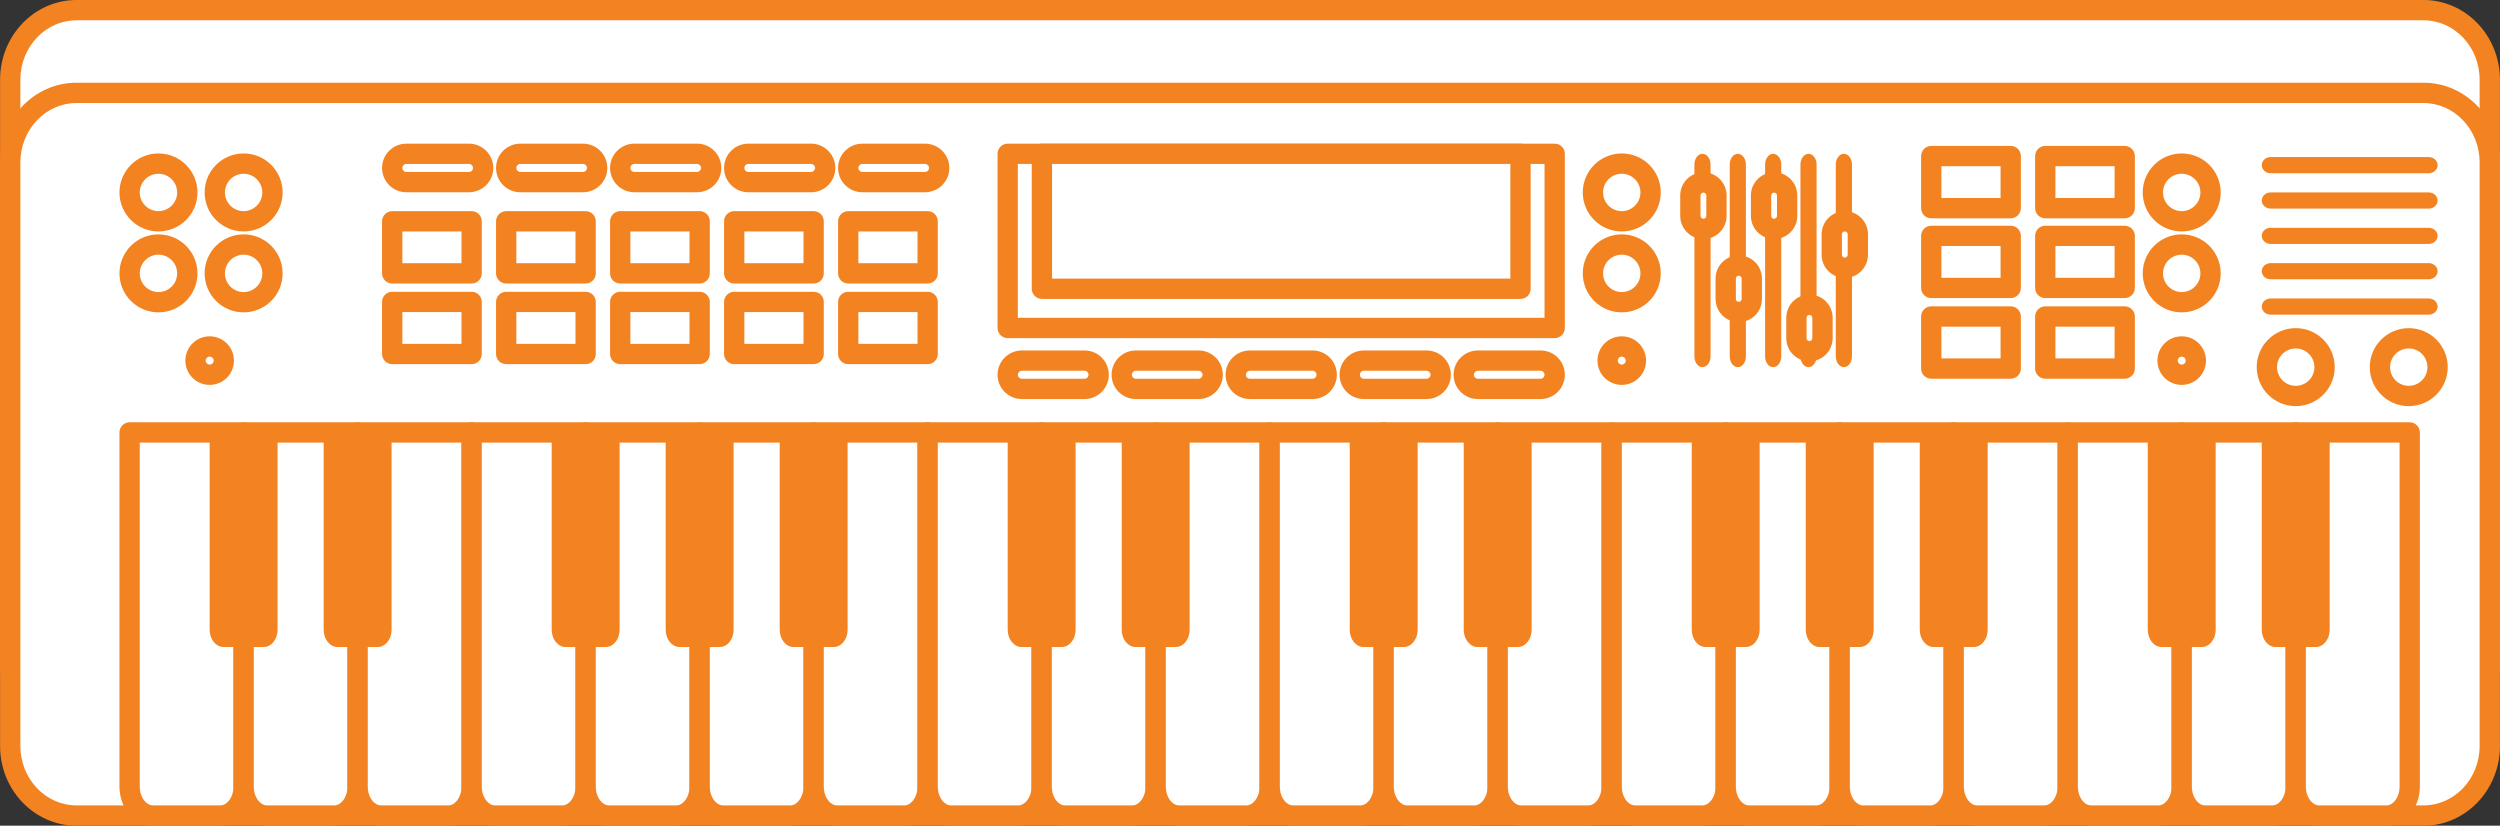 <?xml version="1.0" encoding="UTF-8" standalone="no"?><svg xmlns="http://www.w3.org/2000/svg" xmlns:xlink="http://www.w3.org/1999/xlink" fill="#000000" height="122" preserveAspectRatio="xMidYMid meet" version="1" viewBox="27.9 94.9 369.4 122.0" width="369.4" zoomAndPan="magnify"><rect x="27.9" y="94.9" width="369.4" height="122.0" fill="#333333" stroke="none"/><g><g id="change1_1"><path d="M 395.793 192.895 C 395.793 198.578 391.402 203.188 385.988 203.188 L 39.215 203.188 C 33.801 203.188 29.41 198.578 29.41 192.895 L 29.41 106.691 C 29.41 101.004 33.801 96.398 39.215 96.398 L 385.988 96.398 C 391.402 96.398 395.793 101.004 395.793 106.691 L 395.793 192.895" fill="#ffffff"/></g><g id="change2_1"><path d="M 395.793 192.895 L 394.289 192.895 C 394.289 195.348 393.348 197.547 391.836 199.137 C 390.316 200.723 388.262 201.684 385.988 201.688 L 39.215 201.688 C 36.938 201.684 34.883 200.723 33.367 199.137 C 31.855 197.547 30.91 195.348 30.91 192.895 L 30.91 106.691 C 30.91 104.238 31.855 102.035 33.367 100.445 C 34.883 98.859 36.938 97.898 39.215 97.898 L 385.988 97.898 C 388.262 97.898 390.316 98.859 391.836 100.445 C 393.348 102.035 394.289 104.238 394.289 106.691 L 394.289 192.895 L 397.293 192.895 L 397.293 106.691 C 397.293 103.461 396.043 100.516 394.008 98.379 C 391.973 96.238 389.125 94.898 385.988 94.898 L 39.215 94.898 C 36.074 94.898 33.227 96.238 31.195 98.379 C 29.156 100.516 27.91 103.461 27.91 106.691 L 27.91 192.895 C 27.91 196.125 29.156 199.07 31.195 201.207 C 33.227 203.344 36.074 204.688 39.215 204.688 L 385.988 204.688 C 389.125 204.688 391.973 203.344 394.008 201.207 C 396.043 199.07 397.293 196.125 397.293 192.895 L 395.793 192.895" fill="#f38321"/></g><g id="change1_2"><path d="M 395.793 205.117 C 395.793 210.801 391.402 215.41 385.988 215.41 L 39.215 215.41 C 33.801 215.41 29.41 210.801 29.41 205.117 L 29.41 118.914 C 29.41 113.227 33.801 108.621 39.215 108.621 L 385.988 108.621 C 391.402 108.621 395.793 113.227 395.793 118.914 L 395.793 205.117" fill="#ffffff"/></g><g id="change2_2"><path d="M 395.793 205.117 L 394.289 205.117 C 394.289 207.57 393.348 209.77 391.836 211.359 C 390.316 212.945 388.262 213.906 385.988 213.91 L 39.215 213.91 C 36.938 213.906 34.883 212.945 33.367 211.359 C 31.855 209.77 30.91 207.57 30.91 205.117 L 30.91 118.914 C 30.91 116.461 31.855 114.258 33.367 112.672 C 34.883 111.082 36.938 110.121 39.215 110.121 L 385.988 110.121 C 388.262 110.121 390.316 111.082 391.836 112.672 C 393.348 114.258 394.289 116.461 394.289 118.914 L 394.289 205.117 L 397.293 205.117 L 397.293 118.914 C 397.293 115.684 396.043 112.738 394.008 110.602 C 391.973 108.465 389.125 107.117 385.988 107.121 L 39.215 107.121 C 36.074 107.117 33.227 108.465 31.195 110.602 C 29.156 112.738 27.91 115.684 27.91 118.914 L 27.91 205.117 C 27.91 208.348 29.156 211.293 31.195 213.43 C 33.227 215.566 36.074 216.91 39.215 216.91 L 385.988 216.91 C 389.125 216.91 391.973 215.566 394.008 213.43 C 396.043 211.293 397.293 208.348 397.293 205.117 L 395.793 205.117" fill="#f38321"/></g><g id="change1_3"><path d="M 47.051 158.797 L 47.051 211.125 C 47.051 213.488 48.598 215.41 50.508 215.41 L 60.441 215.41 C 62.352 215.41 63.898 213.488 63.898 211.125 L 63.898 158.797 L 47.051 158.797" fill="#ffffff"/></g><g id="change2_3"><path d="M 47.051 158.797 L 45.551 158.797 L 45.551 211.125 C 45.555 212.633 46.039 214.027 46.898 215.098 C 47.746 216.156 49.035 216.91 50.508 216.91 L 60.441 216.91 C 61.914 216.91 63.207 216.156 64.055 215.094 C 64.91 214.027 65.398 212.633 65.398 211.125 L 65.398 158.797 C 65.398 158.402 65.238 158.016 64.961 157.738 C 64.68 157.457 64.293 157.297 63.898 157.297 L 47.051 157.297 C 46.656 157.297 46.27 157.457 45.992 157.738 C 45.711 158.016 45.551 158.402 45.551 158.797 L 47.051 158.797 L 47.051 160.297 L 62.398 160.297 L 62.398 211.125 C 62.402 211.98 62.113 212.727 61.719 213.211 C 61.316 213.703 60.879 213.906 60.441 213.91 L 50.508 213.91 C 50.074 213.906 49.637 213.699 49.23 213.211 C 48.84 212.727 48.551 211.98 48.551 211.125 L 48.551 158.797 L 47.051 158.797 L 47.051 160.297 L 47.051 158.797" fill="#f38321"/></g><g id="change1_4"><path d="M 63.898 158.797 L 63.898 211.125 C 63.898 213.488 65.445 215.41 67.352 215.41 L 77.289 215.41 C 79.195 215.41 80.742 213.488 80.742 211.125 L 80.742 158.797 L 63.898 158.797" fill="#ffffff"/></g><g id="change2_4"><path d="M 63.898 158.797 L 62.398 158.797 L 62.398 211.125 C 62.402 212.633 62.887 214.027 63.742 215.094 C 64.59 216.156 65.879 216.91 67.352 216.91 L 77.289 216.91 C 78.762 216.91 80.051 216.156 80.898 215.094 C 81.754 214.027 82.242 212.633 82.242 211.125 L 82.242 158.797 C 82.242 158.402 82.082 158.016 81.805 157.738 C 81.523 157.457 81.137 157.297 80.742 157.297 L 63.898 157.297 C 63.504 157.297 63.117 157.457 62.84 157.738 C 62.559 158.016 62.398 158.402 62.398 158.797 L 63.898 158.797 L 63.898 160.297 L 79.242 160.297 L 79.242 211.125 C 79.246 211.98 78.957 212.727 78.562 213.215 C 78.16 213.703 77.723 213.906 77.289 213.91 L 67.352 213.91 C 66.918 213.906 66.48 213.703 66.078 213.211 C 65.684 212.727 65.398 211.98 65.398 211.125 L 65.398 158.797 L 63.898 158.797 L 63.898 160.297 L 63.898 158.797" fill="#f38321"/></g><g id="change1_5"><path d="M 80.742 158.797 L 80.742 211.125 C 80.742 213.488 82.289 215.41 84.199 215.41 L 94.133 215.41 C 96.043 215.41 97.59 213.488 97.59 211.125 L 97.59 158.797 L 80.742 158.797" fill="#ffffff"/></g><g id="change2_5"><path d="M 80.742 158.797 L 79.242 158.797 L 79.242 211.125 C 79.246 212.633 79.73 214.027 80.586 215.098 C 81.434 216.156 82.727 216.91 84.199 216.91 L 94.133 216.91 C 95.605 216.91 96.898 216.156 97.746 215.094 C 98.602 214.027 99.086 212.633 99.09 211.125 L 99.09 158.797 C 99.09 158.402 98.93 158.016 98.648 157.738 C 98.371 157.457 97.984 157.297 97.59 157.297 L 80.742 157.297 C 80.348 157.297 79.961 157.457 79.684 157.738 C 79.402 158.016 79.242 158.402 79.242 158.797 L 80.742 158.797 L 80.742 160.297 L 96.09 160.297 L 96.09 211.125 C 96.09 211.98 95.805 212.727 95.41 213.211 C 95.008 213.703 94.57 213.906 94.133 213.91 L 84.199 213.91 C 83.762 213.906 83.324 213.699 82.922 213.211 C 82.527 212.727 82.242 211.98 82.242 211.125 L 82.242 158.797 L 80.742 158.797 L 80.742 160.297 L 80.742 158.797" fill="#f38321"/></g><g id="change1_6"><path d="M 97.59 158.797 L 97.59 211.125 C 97.59 213.488 99.137 215.41 101.043 215.41 L 110.98 215.41 C 112.887 215.41 114.434 213.488 114.434 211.125 L 114.434 158.797 L 97.59 158.797" fill="#ffffff"/></g><g id="change2_6"><path d="M 97.59 158.797 L 96.09 158.797 L 96.09 211.125 C 96.09 212.633 96.578 214.027 97.434 215.094 C 98.281 216.156 99.57 216.91 101.043 216.91 L 110.98 216.91 C 112.453 216.91 113.742 216.156 114.59 215.094 C 115.445 214.027 115.93 212.633 115.934 211.125 L 115.934 158.797 C 115.934 158.402 115.773 158.016 115.492 157.738 C 115.215 157.457 114.828 157.297 114.434 157.297 L 97.59 157.297 C 97.195 157.297 96.809 157.457 96.527 157.738 C 96.25 158.016 96.09 158.402 96.09 158.797 L 97.59 158.797 L 97.59 160.297 L 112.934 160.297 L 112.934 211.125 C 112.934 211.98 112.648 212.727 112.254 213.215 C 111.852 213.703 111.414 213.906 110.98 213.91 L 101.043 213.91 C 100.609 213.906 100.172 213.703 99.77 213.211 C 99.375 212.727 99.086 211.98 99.09 211.125 L 99.09 158.797 L 97.59 158.797 L 97.59 160.297 L 97.59 158.797" fill="#f38321"/></g><g id="change1_7"><path d="M 114.434 158.797 L 114.434 211.125 C 114.434 213.488 115.98 215.41 117.891 215.41 L 127.824 215.41 C 129.734 215.41 131.281 213.488 131.281 211.125 L 131.281 158.797 L 114.434 158.797" fill="#ffffff"/></g><g id="change2_7"><path d="M 114.434 158.797 L 112.934 158.797 L 112.934 211.125 C 112.934 212.633 113.422 214.027 114.277 215.098 C 115.125 216.156 116.418 216.91 117.891 216.91 L 127.824 216.91 C 129.297 216.91 130.59 216.156 131.434 215.094 C 132.293 214.027 132.777 212.633 132.781 211.125 L 132.781 158.797 C 132.781 158.402 132.621 158.016 132.34 157.738 C 132.062 157.457 131.676 157.297 131.281 157.297 L 114.434 157.297 C 114.039 157.297 113.652 157.457 113.371 157.738 C 113.094 158.016 112.934 158.402 112.934 158.797 L 114.434 158.797 L 114.434 160.297 L 129.781 160.297 L 129.781 211.125 C 129.781 211.98 129.492 212.727 129.102 213.211 C 128.695 213.703 128.262 213.906 127.824 213.91 L 117.891 213.91 C 117.453 213.906 117.016 213.699 116.613 213.211 C 116.219 212.727 115.93 211.98 115.934 211.125 L 115.934 158.797 L 114.434 158.797 L 114.434 160.297 L 114.434 158.797" fill="#f38321"/></g><g id="change1_8"><path d="M 131.281 158.797 L 131.281 211.125 C 131.281 213.488 132.828 215.41 134.738 215.41 L 144.672 215.41 C 146.578 215.41 148.125 213.488 148.125 211.125 L 148.125 158.797 L 131.281 158.797" fill="#ffffff"/></g><g id="change2_8"><path d="M 131.281 158.797 L 129.781 158.797 L 129.781 211.125 C 129.781 212.633 130.266 214.027 131.125 215.098 C 131.973 216.156 133.266 216.91 134.738 216.91 L 144.672 216.91 C 146.145 216.91 147.434 216.156 148.281 215.094 C 149.137 214.027 149.621 212.633 149.625 211.125 L 149.625 158.797 C 149.625 158.402 149.465 158.016 149.184 157.738 C 148.906 157.457 148.52 157.297 148.125 157.297 L 131.281 157.297 C 130.887 157.297 130.496 157.457 130.219 157.738 C 129.941 158.016 129.781 158.402 129.781 158.797 L 131.281 158.797 L 131.281 160.297 L 146.625 160.297 L 146.625 211.125 C 146.625 211.98 146.336 212.727 145.945 213.215 C 145.539 213.703 145.105 213.906 144.672 213.91 L 134.738 213.91 C 134.301 213.906 133.863 213.699 133.461 213.211 C 133.066 212.727 132.777 211.98 132.781 211.125 L 132.781 158.797 L 131.281 158.797 L 131.281 160.297 L 131.281 158.797" fill="#f38321"/></g><g id="change1_9"><path d="M 148.125 158.797 L 148.125 211.125 C 148.125 213.488 149.672 215.41 151.582 215.41 L 161.516 215.41 C 163.426 215.41 164.969 213.488 164.969 211.125 L 164.969 158.797 L 148.125 158.797" fill="#ffffff"/></g><g id="change2_9"><path d="M 148.125 158.797 L 146.625 158.797 L 146.625 211.125 C 146.625 212.637 147.113 214.027 147.969 215.098 C 148.816 216.156 150.109 216.91 151.582 216.91 L 161.516 216.91 C 162.988 216.91 164.277 216.156 165.125 215.094 C 165.984 214.027 166.469 212.633 166.469 211.125 L 166.469 158.797 C 166.469 158.402 166.309 158.016 166.031 157.738 C 165.754 157.457 165.363 157.297 164.969 157.297 L 148.125 157.297 C 147.727 157.297 147.344 157.457 147.062 157.738 C 146.785 158.016 146.625 158.402 146.625 158.797 L 148.125 158.797 L 148.125 160.297 L 163.469 160.297 L 163.469 211.125 C 163.473 211.98 163.184 212.727 162.789 213.211 C 162.387 213.703 161.949 213.906 161.516 213.91 L 151.582 213.91 C 151.145 213.906 150.707 213.703 150.305 213.211 C 149.91 212.727 149.621 211.98 149.625 211.125 L 149.625 158.797 L 148.125 158.797 L 148.125 160.297 L 148.125 158.797" fill="#f38321"/></g><g id="change1_10"><path d="M 164.969 158.797 L 164.969 211.125 C 164.969 213.488 166.516 215.41 168.426 215.41 L 178.359 215.41 C 180.27 215.41 181.816 213.488 181.816 211.125 L 181.816 158.797 L 164.969 158.797" fill="#ffffff"/></g><g id="change2_10"><path d="M 164.969 158.797 L 163.469 158.797 L 163.469 211.125 C 163.473 212.633 163.957 214.027 164.816 215.098 C 165.664 216.156 166.953 216.91 168.426 216.91 L 178.359 216.91 C 179.836 216.91 181.125 216.156 181.973 215.098 C 182.828 214.027 183.316 212.633 183.316 211.125 L 183.316 158.797 C 183.316 158.402 183.156 158.016 182.879 157.738 C 182.598 157.457 182.215 157.297 181.816 157.297 L 164.969 157.297 C 164.574 157.297 164.188 157.457 163.91 157.738 C 163.629 158.016 163.469 158.402 163.469 158.797 L 164.969 158.797 L 164.969 160.297 L 180.316 160.297 L 180.316 211.125 C 180.32 211.98 180.031 212.727 179.637 213.211 C 179.234 213.699 178.797 213.906 178.359 213.91 L 168.426 213.91 C 167.988 213.906 167.555 213.699 167.148 213.211 C 166.758 212.727 166.469 211.98 166.469 211.125 L 166.469 158.797 L 164.969 158.797 L 164.969 160.297 L 164.969 158.797" fill="#f38321"/></g><g id="change1_11"><path d="M 181.816 158.797 L 181.816 211.125 C 181.816 213.488 183.363 215.41 185.27 215.41 L 195.207 215.41 C 197.113 215.41 198.66 213.488 198.66 211.125 L 198.66 158.797 L 181.816 158.797" fill="#ffffff"/></g><g id="change2_11"><path d="M 181.816 158.797 L 180.316 158.797 L 180.316 211.125 C 180.32 212.633 180.805 214.027 181.66 215.094 C 182.508 216.156 183.797 216.91 185.27 216.91 L 195.207 216.91 C 196.68 216.91 197.969 216.156 198.816 215.094 C 199.676 214.027 200.16 212.633 200.16 211.125 L 200.16 158.797 C 200.16 158.402 200.004 158.016 199.723 157.738 C 199.441 157.457 199.059 157.297 198.66 157.297 L 181.816 157.297 C 181.422 157.297 181.035 157.457 180.758 157.738 C 180.477 158.016 180.316 158.402 180.316 158.797 L 181.816 158.797 L 181.816 160.297 L 197.16 160.297 L 197.16 211.125 C 197.164 211.98 196.875 212.727 196.48 213.211 C 196.078 213.703 195.641 213.906 195.207 213.91 L 185.27 213.91 C 184.836 213.906 184.398 213.703 183.996 213.215 C 183.605 212.727 183.316 211.98 183.316 211.125 L 183.316 158.797 L 181.816 158.797 L 181.816 160.297 L 181.816 158.797" fill="#f38321"/></g><g id="change1_12"><path d="M 198.66 158.797 L 198.66 211.125 C 198.66 213.488 200.207 215.41 202.117 215.41 L 212.051 215.41 C 213.961 215.41 215.508 213.488 215.508 211.125 L 215.508 158.797 L 198.66 158.797" fill="#ffffff"/></g><g id="change2_12"><path d="M 198.66 158.797 L 197.16 158.797 L 197.16 211.125 C 197.164 212.633 197.648 214.027 198.508 215.094 C 199.352 216.156 200.645 216.91 202.117 216.91 L 212.051 216.91 C 213.523 216.91 214.816 216.156 215.664 215.098 C 216.52 214.027 217.008 212.633 217.008 211.125 L 217.008 158.797 C 217.008 158.402 216.848 158.016 216.57 157.738 C 216.289 157.457 215.902 157.297 215.508 157.297 L 198.66 157.297 C 198.266 157.297 197.879 157.457 197.602 157.738 C 197.32 158.016 197.16 158.402 197.16 158.797 L 198.66 158.797 L 198.66 160.297 L 214.008 160.297 L 214.008 211.125 C 214.012 211.98 213.723 212.727 213.328 213.211 C 212.926 213.699 212.488 213.906 212.051 213.91 L 202.117 213.91 C 201.68 213.906 201.242 213.703 200.84 213.211 C 200.449 212.727 200.16 211.98 200.16 211.125 L 200.16 158.797 L 198.66 158.797 L 198.66 160.297 L 198.66 158.797" fill="#f38321"/></g><g id="change2_13"><path d="M 58.879 158.797 L 58.879 187.953 C 58.879 189.359 59.801 190.504 60.941 190.504 L 66.855 190.504 C 67.992 190.504 68.914 189.359 68.914 187.953 L 68.914 158.797 L 58.879 158.797" fill="#f38321"/></g><g id="change2_14"><path d="M 75.727 158.797 L 75.727 187.953 C 75.727 189.359 76.648 190.504 77.785 190.504 L 83.703 190.504 C 84.84 190.504 85.762 189.359 85.762 187.953 L 85.762 158.797 L 75.727 158.797" fill="#f38321"/></g><g id="change2_15"><path d="M 109.418 158.797 L 109.418 187.953 C 109.418 189.359 110.34 190.504 111.477 190.504 L 117.395 190.504 C 118.531 190.504 119.453 189.359 119.453 187.953 L 119.453 158.797 L 109.418 158.797" fill="#f38321"/></g><g id="change2_16"><path d="M 126.262 158.797 L 126.262 187.953 C 126.262 189.359 127.184 190.504 128.32 190.504 L 134.238 190.504 C 135.375 190.504 136.297 189.359 136.297 187.953 L 136.297 158.797 L 126.262 158.797" fill="#f38321"/></g><g id="change2_17"><path d="M 143.109 158.797 L 143.109 187.953 C 143.109 189.359 144.031 190.504 145.168 190.504 L 151.082 190.504 C 152.223 190.504 153.141 189.359 153.141 187.953 L 153.141 158.797 L 143.109 158.797" fill="#f38321"/></g><g id="change2_18"><path d="M 176.797 158.797 L 176.797 187.953 C 176.797 189.359 177.719 190.504 178.859 190.504 L 184.773 190.504 C 185.91 190.504 186.832 189.359 186.832 187.953 L 186.832 158.797 L 176.797 158.797" fill="#f38321"/></g><g id="change2_19"><path d="M 193.645 158.797 L 193.645 187.953 C 193.645 189.359 194.566 190.504 195.703 190.504 L 201.621 190.504 C 202.758 190.504 203.68 189.359 203.68 187.953 L 203.68 158.797 L 193.645 158.797" fill="#f38321"/></g><g id="change1_13"><path d="M 215.508 158.797 L 215.508 211.125 C 215.508 213.488 217.055 215.41 218.961 215.41 L 228.898 215.41 C 230.805 215.41 232.352 213.488 232.352 211.125 L 232.352 158.797 L 215.508 158.797" fill="#ffffff"/></g><g id="change2_20"><path d="M 215.508 158.797 L 214.008 158.797 L 214.008 211.125 C 214.012 212.633 214.496 214.027 215.352 215.094 C 216.199 216.156 217.488 216.91 218.961 216.91 L 228.898 216.91 C 230.371 216.91 231.66 216.156 232.508 215.094 C 233.363 214.027 233.852 212.633 233.852 211.125 L 233.852 158.797 C 233.852 158.402 233.691 158.016 233.414 157.738 C 233.133 157.457 232.746 157.297 232.352 157.297 L 215.508 157.297 C 215.113 157.297 214.727 157.457 214.449 157.738 C 214.168 158.016 214.008 158.402 214.008 158.797 L 215.508 158.797 L 215.508 160.297 L 230.852 160.297 L 230.852 211.125 C 230.855 211.98 230.566 212.727 230.172 213.211 C 229.77 213.703 229.332 213.906 228.898 213.91 L 218.961 213.91 C 218.527 213.906 218.09 213.703 217.688 213.215 C 217.293 212.727 217.008 211.98 217.008 211.125 L 217.008 158.797 L 215.508 158.797 L 215.508 160.297 L 215.508 158.797" fill="#f38321"/></g><g id="change1_14"><path d="M 232.352 158.797 L 232.352 211.125 C 232.352 213.488 233.898 215.41 235.809 215.41 L 245.742 215.41 C 247.652 215.41 249.199 213.488 249.199 211.125 L 249.199 158.797 L 232.352 158.797" fill="#ffffff"/></g><g id="change2_21"><path d="M 232.352 158.797 L 230.852 158.797 L 230.852 211.125 C 230.855 212.633 231.34 214.027 232.195 215.094 C 233.043 216.156 234.336 216.91 235.809 216.91 L 245.742 216.91 C 247.215 216.91 248.508 216.156 249.355 215.098 C 250.211 214.027 250.695 212.633 250.699 211.125 L 250.699 158.797 C 250.699 158.402 250.539 158.016 250.258 157.738 C 249.98 157.457 249.594 157.297 249.199 157.297 L 232.352 157.297 C 231.957 157.297 231.57 157.457 231.289 157.738 C 231.012 158.016 230.852 158.402 230.852 158.797 L 232.352 158.797 L 232.352 160.297 L 247.699 160.297 L 247.699 211.125 C 247.699 211.98 247.414 212.727 247.02 213.211 C 246.617 213.699 246.18 213.906 245.742 213.91 L 235.809 213.91 C 235.371 213.906 234.934 213.703 234.531 213.211 C 234.137 212.727 233.852 211.98 233.852 211.125 L 233.852 158.797 L 232.352 158.797 L 232.352 160.297 L 232.352 158.797" fill="#f38321"/></g><g id="change1_15"><path d="M 249.199 158.797 L 249.199 211.125 C 249.199 213.488 250.746 215.41 252.656 215.41 L 262.59 215.41 C 264.496 215.41 266.043 213.488 266.043 211.125 L 266.043 158.797 L 249.199 158.797" fill="#ffffff"/></g><g id="change2_22"><path d="M 249.199 158.797 L 247.699 158.797 L 247.699 211.125 C 247.699 212.633 248.188 214.027 249.043 215.094 C 249.891 216.156 251.184 216.91 252.656 216.91 L 262.59 216.91 C 264.062 216.91 265.352 216.156 266.199 215.094 C 267.055 214.027 267.539 212.633 267.543 211.125 L 267.543 158.797 C 267.543 158.402 267.383 158.016 267.102 157.738 C 266.824 157.457 266.438 157.297 266.043 157.297 L 249.199 157.297 C 248.805 157.297 248.418 157.457 248.137 157.738 C 247.859 158.016 247.699 158.402 247.699 158.797 L 249.199 158.797 L 249.199 160.297 L 264.543 160.297 L 264.543 211.125 C 264.543 211.98 264.258 212.727 263.863 213.211 C 263.461 213.703 263.023 213.906 262.59 213.91 L 252.656 213.91 C 252.219 213.906 251.781 213.703 251.379 213.211 C 250.984 212.727 250.695 211.98 250.699 211.125 L 250.699 158.797 L 249.199 158.797 L 249.199 160.297 L 249.199 158.797" fill="#f38321"/></g><g id="change1_16"><path d="M 266.043 158.797 L 266.043 211.125 C 266.043 213.488 267.59 215.41 269.5 215.41 L 279.434 215.41 C 281.344 215.41 282.891 213.488 282.891 211.125 L 282.891 158.797 L 266.043 158.797" fill="#ffffff"/></g><g id="change2_23"><path d="M 266.043 158.797 L 264.543 158.797 L 264.543 211.125 C 264.543 212.633 265.031 214.027 265.887 215.094 C 266.734 216.156 268.027 216.91 269.5 216.91 L 279.434 216.91 C 280.906 216.91 282.195 216.156 283.043 215.098 C 283.902 214.027 284.387 212.633 284.391 211.125 L 284.391 158.797 C 284.391 158.402 284.23 158.016 283.949 157.738 C 283.672 157.457 283.285 157.297 282.891 157.297 L 266.043 157.297 C 265.648 157.297 265.262 157.457 264.98 157.738 C 264.703 158.016 264.543 158.402 264.543 158.797 L 266.043 158.797 L 266.043 160.297 L 281.391 160.297 L 281.391 211.125 C 281.391 211.98 281.102 212.727 280.711 213.211 C 280.305 213.699 279.867 213.906 279.434 213.91 L 269.5 213.91 C 269.062 213.906 268.625 213.703 268.223 213.211 C 267.828 212.727 267.539 211.98 267.543 211.125 L 267.543 158.797 L 266.043 158.797 L 266.043 160.297 L 266.043 158.797" fill="#f38321"/></g><g id="change1_17"><path d="M 282.891 158.797 L 282.891 211.125 C 282.891 213.488 284.438 215.41 286.348 215.41 L 296.281 215.41 C 298.188 215.41 299.734 213.488 299.734 211.125 L 299.734 158.797 L 282.891 158.797" fill="#ffffff"/></g><g id="change2_24"><path d="M 282.891 158.797 L 281.391 158.797 L 281.391 211.125 C 281.391 212.633 281.879 214.027 282.734 215.098 C 283.582 216.156 284.871 216.91 286.348 216.91 L 296.281 216.91 C 297.754 216.91 299.043 216.156 299.891 215.098 C 300.746 214.027 301.234 212.637 301.234 211.125 L 301.234 158.797 C 301.234 158.402 301.074 158.016 300.797 157.738 C 300.516 157.457 300.133 157.297 299.734 157.297 L 282.891 157.297 C 282.492 157.297 282.109 157.457 281.828 157.738 C 281.551 158.016 281.391 158.402 281.391 158.797 L 282.891 158.797 L 282.891 160.297 L 298.234 160.297 L 298.234 211.125 C 298.238 211.98 297.949 212.727 297.555 213.211 C 297.152 213.703 296.715 213.906 296.281 213.91 L 286.348 213.91 C 285.91 213.906 285.473 213.699 285.07 213.211 C 284.676 212.727 284.387 211.98 284.391 211.125 L 284.391 158.797 L 282.891 158.797 L 282.891 160.297 L 282.891 158.797" fill="#f38321"/></g><g id="change1_18"><path d="M 299.734 158.797 L 299.734 211.125 C 299.734 213.488 301.281 215.41 303.191 215.41 L 313.125 215.41 C 315.031 215.41 316.578 213.488 316.578 211.125 L 316.578 158.797 L 299.734 158.797" fill="#ffffff"/></g><g id="change2_25"><path d="M 299.734 158.797 L 298.234 158.797 L 298.234 211.125 C 298.238 212.633 298.723 214.027 299.578 215.094 C 300.426 216.156 301.719 216.91 303.191 216.91 L 313.125 216.91 C 314.598 216.91 315.891 216.156 316.734 215.094 C 317.594 214.027 318.078 212.633 318.078 211.125 L 318.078 158.797 C 318.078 158.402 317.922 158.016 317.641 157.738 C 317.359 157.457 316.977 157.297 316.578 157.297 L 299.734 157.297 C 299.34 157.297 298.953 157.457 298.676 157.738 C 298.395 158.016 298.234 158.402 298.234 158.797 L 299.734 158.797 L 299.734 160.297 L 315.078 160.297 L 315.078 211.125 C 315.082 211.98 314.793 212.727 314.398 213.215 C 313.996 213.703 313.559 213.906 313.125 213.91 L 303.191 213.91 C 302.754 213.906 302.32 213.703 301.914 213.211 C 301.523 212.727 301.234 211.98 301.234 211.125 L 301.234 158.797 L 299.734 158.797 L 299.734 160.297 L 299.734 158.797" fill="#f38321"/></g><g id="change1_19"><path d="M 316.578 158.797 L 316.578 211.125 C 316.578 213.488 318.125 215.41 320.035 215.41 L 329.969 215.41 C 331.879 215.41 333.426 213.488 333.426 211.125 L 333.426 158.797 L 316.578 158.797" fill="#ffffff"/></g><g id="change2_26"><path d="M 316.578 158.797 L 315.078 158.797 L 315.078 211.125 C 315.082 212.633 315.566 214.027 316.426 215.098 C 317.273 216.156 318.562 216.91 320.035 216.91 L 329.969 216.91 C 331.441 216.91 332.734 216.156 333.582 215.094 C 334.438 214.027 334.926 212.633 334.926 211.125 L 334.926 158.797 C 334.926 158.402 334.766 158.016 334.488 157.738 C 334.207 157.457 333.82 157.297 333.426 157.297 L 316.578 157.297 C 316.184 157.297 315.797 157.457 315.52 157.738 C 315.238 158.016 315.078 158.402 315.078 158.797 L 316.578 158.797 L 316.578 160.297 L 331.926 160.297 L 331.926 211.125 C 331.93 211.98 331.641 212.727 331.246 213.211 C 330.844 213.703 330.406 213.906 329.969 213.91 L 320.035 213.91 C 319.602 213.906 319.164 213.699 318.758 213.211 C 318.367 212.727 318.078 211.98 318.078 211.125 L 318.078 158.797 L 316.578 158.797 L 316.578 160.297 L 316.578 158.797" fill="#f38321"/></g><g id="change1_20"><path d="M 333.426 158.797 L 333.426 211.125 C 333.426 213.488 334.973 215.41 336.879 215.41 L 346.812 215.41 C 348.723 215.41 350.27 213.488 350.27 211.125 L 350.27 158.797 L 333.426 158.797" fill="#ffffff"/></g><g id="change2_27"><path d="M 333.426 158.797 L 331.926 158.797 L 331.926 211.125 C 331.93 212.633 332.414 214.027 333.27 215.094 C 334.117 216.156 335.406 216.91 336.879 216.91 L 346.812 216.91 C 348.285 216.91 349.578 216.156 350.426 215.094 C 351.281 214.027 351.77 212.633 351.77 211.125 L 351.77 158.797 C 351.77 158.402 351.609 158.016 351.332 157.738 C 351.051 157.457 350.664 157.297 350.27 157.297 L 333.426 157.297 C 333.031 157.297 332.645 157.457 332.367 157.738 C 332.086 158.016 331.926 158.402 331.926 158.797 L 333.426 158.797 L 333.426 160.297 L 348.77 160.297 L 348.77 211.125 C 348.773 211.98 348.484 212.727 348.09 213.211 C 347.688 213.703 347.25 213.906 346.812 213.91 L 336.879 213.91 C 336.445 213.906 336.008 213.703 335.605 213.211 C 335.211 212.727 334.926 211.98 334.926 211.125 L 334.926 158.797 L 333.426 158.797 L 333.426 160.297 L 333.426 158.797" fill="#f38321"/></g><g id="change1_21"><path d="M 350.27 158.797 L 350.27 211.125 C 350.27 213.488 351.816 215.41 353.727 215.41 L 363.66 215.41 C 365.57 215.41 367.117 213.488 367.117 211.125 L 367.117 158.797 L 350.27 158.797" fill="#ffffff"/></g><g id="change2_28"><path d="M 350.27 158.797 L 348.77 158.797 L 348.77 211.125 C 348.773 212.633 349.258 214.027 350.113 215.098 C 350.961 216.156 352.254 216.91 353.727 216.91 L 363.66 216.91 C 365.133 216.91 366.426 216.156 367.273 215.094 C 368.129 214.027 368.613 212.633 368.617 211.125 L 368.617 158.797 C 368.617 158.402 368.457 158.016 368.176 157.738 C 367.898 157.457 367.512 157.297 367.117 157.297 L 350.27 157.297 C 349.875 157.297 349.488 157.457 349.211 157.738 C 348.93 158.016 348.77 158.402 348.77 158.797 L 350.27 158.797 L 350.27 160.297 L 365.617 160.297 L 365.617 211.125 C 365.617 211.98 365.332 212.727 364.938 213.211 C 364.535 213.703 364.098 213.906 363.66 213.91 L 353.727 213.91 C 353.289 213.906 352.852 213.699 352.449 213.211 C 352.055 212.727 351.77 211.98 351.77 211.125 L 351.77 158.797 L 350.27 158.797 L 350.27 160.297 L 350.27 158.797" fill="#f38321"/></g><g id="change1_22"><path d="M 367.117 158.797 L 367.117 211.125 C 367.117 213.488 368.664 215.41 370.574 215.41 L 380.508 215.41 C 382.414 215.41 383.961 213.488 383.961 211.125 L 383.961 158.797 L 367.117 158.797" fill="#ffffff"/></g><g id="change2_29"><path d="M 367.117 158.797 L 365.617 158.797 L 365.617 211.125 C 365.617 212.633 366.105 214.027 366.961 215.098 C 367.809 216.156 369.102 216.91 370.574 216.91 L 380.508 216.91 C 381.98 216.91 383.27 216.156 384.117 215.094 C 384.973 214.027 385.457 212.633 385.461 211.125 L 385.461 158.797 C 385.461 158.402 385.301 158.016 385.02 157.738 C 384.742 157.457 384.355 157.297 383.961 157.297 L 367.117 157.297 C 366.723 157.297 366.336 157.457 366.055 157.738 C 365.777 158.016 365.617 158.402 365.617 158.797 L 367.117 158.797 L 367.117 160.297 L 382.461 160.297 L 382.461 211.125 C 382.461 211.98 382.176 212.727 381.781 213.215 C 381.379 213.703 380.941 213.906 380.508 213.91 L 370.574 213.91 C 370.137 213.906 369.699 213.699 369.297 213.211 C 368.902 212.727 368.613 211.98 368.617 211.125 L 368.617 158.797 L 367.117 158.797 L 367.117 160.297 L 367.117 158.797" fill="#f38321"/></g><g id="change2_30"><path d="M 227.336 158.797 L 227.336 187.953 C 227.336 189.359 228.258 190.504 229.391 190.504 L 235.312 190.504 C 236.449 190.504 237.371 189.359 237.371 187.953 L 237.371 158.797 L 227.336 158.797" fill="#f38321"/></g><g id="change2_31"><path d="M 244.18 158.797 L 244.18 187.953 C 244.18 189.359 245.102 190.504 246.238 190.504 L 252.156 190.504 C 253.293 190.504 254.215 189.359 254.215 187.953 L 254.215 158.797 L 244.18 158.797" fill="#f38321"/></g><g id="change2_32"><path d="M 277.875 158.797 L 277.875 187.953 C 277.875 189.359 278.793 190.504 279.93 190.504 L 285.848 190.504 C 286.984 190.504 287.906 189.359 287.906 187.953 L 287.906 158.797 L 277.875 158.797" fill="#f38321"/></g><g id="change2_33"><path d="M 294.719 158.797 L 294.719 187.953 C 294.719 189.359 295.637 190.504 296.777 190.504 L 302.691 190.504 C 303.832 190.504 304.75 189.359 304.75 187.953 L 304.75 158.797 L 294.719 158.797" fill="#f38321"/></g><g id="change2_34"><path d="M 311.562 158.797 L 311.562 187.953 C 311.562 189.359 312.484 190.504 313.621 190.504 L 319.539 190.504 C 320.676 190.504 321.598 189.359 321.598 187.953 L 321.598 158.797 L 311.562 158.797" fill="#f38321"/></g><g id="change2_35"><path d="M 345.254 158.797 L 345.254 187.953 C 345.254 189.359 346.176 190.504 347.312 190.504 L 353.23 190.504 C 354.367 190.504 355.289 189.359 355.289 187.953 L 355.289 158.797 L 345.254 158.797" fill="#f38321"/></g><g id="change2_36"><path d="M 362.098 158.797 L 362.098 187.953 C 362.098 189.359 363.02 190.504 364.156 190.504 L 370.078 190.504 C 371.211 190.504 372.133 189.359 372.133 187.953 L 372.133 158.797 L 362.098 158.797" fill="#f38321"/></g><g id="change1_23"><path d="M 257.621 143.359 L 176.797 143.359 L 176.797 117.625 L 257.621 117.625 L 257.621 143.359" fill="#ffffff"/></g><g id="change2_37"><path d="M 257.621 143.359 L 257.621 141.859 L 178.297 141.859 L 178.297 119.125 L 256.121 119.125 L 256.121 143.359 L 257.621 143.359 L 257.621 141.859 L 257.621 143.359 L 259.121 143.359 L 259.121 117.625 C 259.121 117.23 258.961 116.844 258.684 116.566 C 258.402 116.285 258.016 116.125 257.621 116.125 L 176.797 116.125 C 176.402 116.125 176.016 116.285 175.738 116.566 C 175.457 116.844 175.297 117.23 175.297 117.625 L 175.297 143.359 C 175.297 143.754 175.457 144.141 175.738 144.418 C 176.016 144.699 176.402 144.859 176.797 144.859 L 257.621 144.859 C 258.016 144.859 258.402 144.699 258.684 144.418 C 258.961 144.141 259.121 143.754 259.121 143.359 L 257.621 143.359" fill="#f38321"/></g><g id="change1_24"><path d="M 252.57 137.566 L 181.852 137.566 L 181.852 117.625 L 252.57 117.625 L 252.57 137.566" fill="#ffffff"/></g><g id="change2_38"><path d="M 252.57 137.566 L 252.57 136.066 L 183.352 136.066 L 183.352 119.125 L 251.07 119.125 L 251.07 137.566 L 252.57 137.566 L 252.57 136.066 L 252.57 137.566 L 254.07 137.566 L 254.07 117.625 C 254.07 117.23 253.91 116.844 253.629 116.566 C 253.352 116.285 252.965 116.125 252.57 116.125 L 181.852 116.125 C 181.457 116.125 181.07 116.285 180.789 116.566 C 180.512 116.844 180.352 117.23 180.352 117.625 L 180.352 137.566 C 180.352 137.965 180.512 138.352 180.789 138.629 C 181.07 138.906 181.457 139.066 181.852 139.066 L 252.57 139.066 C 252.965 139.066 253.352 138.906 253.629 138.629 C 253.91 138.352 254.07 137.965 254.07 137.566 L 252.57 137.566" fill="#f38321"/></g><g id="change1_25"><path d="M 190.238 150.273 C 190.238 151.43 189.305 152.363 188.148 152.363 L 178.887 152.363 C 177.734 152.363 176.797 151.43 176.797 150.273 C 176.797 149.121 177.734 148.184 178.887 148.184 L 188.148 148.184 C 189.305 148.184 190.238 149.121 190.238 150.273" fill="#ffffff"/></g><g id="change2_39"><path d="M 190.238 150.273 L 188.738 150.273 C 188.738 150.602 188.477 150.863 188.148 150.863 L 178.887 150.863 C 178.566 150.863 178.301 150.598 178.297 150.273 C 178.301 149.949 178.566 149.684 178.887 149.684 L 188.148 149.684 C 188.473 149.684 188.738 149.945 188.738 150.273 L 191.738 150.273 C 191.734 148.293 190.133 146.684 188.148 146.684 L 178.887 146.684 C 176.906 146.688 175.301 148.289 175.297 150.273 C 175.301 152.262 176.906 153.863 178.887 153.863 L 188.148 153.863 C 190.133 153.863 191.734 152.258 191.738 150.273 L 190.238 150.273" fill="#f38321"/></g><g id="change1_26"><path d="M 207.086 150.273 C 207.086 151.43 206.148 152.363 204.996 152.363 L 195.734 152.363 C 194.582 152.363 193.645 151.43 193.645 150.273 C 193.645 149.121 194.582 148.184 195.734 148.184 L 204.996 148.184 C 206.148 148.184 207.086 149.121 207.086 150.273" fill="#ffffff"/></g><g id="change2_40"><path d="M 207.086 150.273 L 205.586 150.273 C 205.586 150.602 205.32 150.863 204.996 150.863 L 195.734 150.863 C 195.41 150.863 195.148 150.602 195.145 150.273 C 195.148 149.949 195.414 149.684 195.734 149.684 L 204.996 149.684 C 205.316 149.684 205.586 149.949 205.586 150.273 L 208.586 150.273 C 208.582 148.289 206.98 146.684 204.996 146.684 L 195.734 146.684 C 193.754 146.684 192.148 148.289 192.145 150.273 C 192.148 152.258 193.754 153.863 195.734 153.863 L 204.996 153.863 C 206.977 153.863 208.582 152.258 208.586 150.273 L 207.086 150.273" fill="#f38321"/></g><g id="change1_27"><path d="M 223.93 150.273 C 223.93 151.43 222.996 152.363 221.84 152.363 L 212.582 152.363 C 211.426 152.363 210.492 151.43 210.492 150.273 C 210.492 149.121 211.426 148.184 212.582 148.184 L 221.84 148.184 C 222.996 148.184 223.93 149.121 223.93 150.273" fill="#ffffff"/></g><g id="change2_41"><path d="M 223.93 150.273 L 222.43 150.273 C 222.43 150.598 222.168 150.863 221.84 150.863 L 212.582 150.863 C 212.254 150.863 211.992 150.602 211.992 150.273 C 211.992 149.945 212.258 149.684 212.582 149.684 L 221.84 149.684 C 222.164 149.684 222.43 149.949 222.43 150.273 L 225.43 150.273 C 225.43 148.289 223.824 146.684 221.84 146.684 L 212.582 146.684 C 210.598 146.684 208.996 148.293 208.992 150.273 C 208.996 152.258 210.598 153.863 212.582 153.863 L 221.84 153.863 C 223.82 153.863 225.43 152.262 225.43 150.273 L 223.93 150.273" fill="#f38321"/></g><g id="change1_28"><path d="M 240.777 150.273 C 240.777 151.43 239.84 152.363 238.684 152.363 L 229.43 152.363 C 228.273 152.363 227.336 151.43 227.336 150.273 C 227.336 149.121 228.273 148.184 229.43 148.184 L 238.684 148.184 C 239.84 148.184 240.777 149.121 240.777 150.273" fill="#ffffff"/></g><g id="change2_42"><path d="M 240.777 150.273 L 239.277 150.273 C 239.277 150.598 239.016 150.863 238.684 150.863 L 229.43 150.863 C 229.102 150.863 228.836 150.598 228.836 150.273 C 228.836 149.949 229.102 149.684 229.43 149.684 L 238.684 149.684 C 239.012 149.684 239.277 149.949 239.277 150.273 L 242.277 150.273 C 242.277 148.289 240.672 146.684 238.684 146.684 L 229.43 146.684 C 227.445 146.684 225.836 148.289 225.836 150.273 C 225.836 152.262 227.445 153.863 229.43 153.863 L 238.684 153.863 C 240.668 153.863 242.277 152.262 242.277 150.273 L 240.777 150.273" fill="#f38321"/></g><g id="change1_29"><path d="M 257.621 150.273 C 257.621 151.43 256.684 152.363 255.531 152.363 L 246.273 152.363 C 245.121 152.363 244.184 151.43 244.184 150.273 C 244.184 149.121 245.121 148.184 246.273 148.184 L 255.531 148.184 C 256.684 148.184 257.621 149.121 257.621 150.273" fill="#ffffff"/></g><g id="change2_43"><path d="M 257.621 150.273 L 256.121 150.273 C 256.121 150.602 255.855 150.863 255.531 150.863 L 246.273 150.863 C 245.949 150.863 245.684 150.602 245.684 150.273 C 245.684 149.949 245.949 149.684 246.273 149.684 L 255.531 149.684 C 255.855 149.684 256.121 149.949 256.121 150.273 L 259.121 150.273 C 259.121 148.289 257.516 146.684 255.531 146.684 L 246.273 146.684 C 244.289 146.684 242.684 148.289 242.684 150.273 C 242.684 152.258 244.289 153.863 246.273 153.863 L 255.531 153.863 C 257.516 153.863 259.121 152.258 259.121 150.273 L 257.621 150.273" fill="#f38321"/></g><g id="change1_30"><path d="M 99.289 119.719 C 99.289 120.871 98.355 121.809 97.199 121.809 L 87.941 121.809 C 86.785 121.809 85.852 120.871 85.852 119.719 C 85.852 118.562 86.785 117.625 87.941 117.625 L 97.199 117.625 C 98.355 117.625 99.289 118.562 99.289 119.719" fill="#ffffff"/></g><g id="change2_44"><path d="M 99.289 119.719 L 97.789 119.719 C 97.789 120.047 97.527 120.309 97.199 120.309 L 87.941 120.309 C 87.613 120.309 87.352 120.043 87.352 119.719 C 87.352 119.391 87.613 119.129 87.941 119.125 L 97.199 119.125 C 97.527 119.129 97.789 119.391 97.789 119.719 L 100.789 119.719 C 100.785 117.738 99.184 116.129 97.199 116.125 L 87.941 116.125 C 85.957 116.129 84.352 117.734 84.352 119.719 C 84.352 121.703 85.961 123.309 87.941 123.309 L 97.199 123.309 C 98.184 123.309 99.094 122.902 99.738 122.258 C 100.387 121.609 100.789 120.703 100.789 119.719 L 99.289 119.719" fill="#f38321"/></g><g id="change1_31"><path d="M 116.137 119.719 C 116.137 120.871 115.199 121.809 114.047 121.809 L 104.785 121.809 C 103.633 121.809 102.695 120.871 102.695 119.719 C 102.695 118.562 103.633 117.625 104.785 117.625 L 114.047 117.625 C 115.199 117.625 116.137 118.562 116.137 119.719" fill="#ffffff"/></g><g id="change2_45"><path d="M 116.137 119.719 L 114.637 119.719 C 114.637 120.043 114.371 120.309 114.047 120.309 L 104.785 120.309 C 104.461 120.309 104.195 120.043 104.195 119.719 C 104.195 119.391 104.465 119.129 104.785 119.125 L 114.047 119.125 C 114.367 119.129 114.637 119.391 114.637 119.719 L 117.637 119.719 C 117.633 117.734 116.027 116.129 114.047 116.125 L 104.785 116.125 C 102.805 116.129 101.199 117.734 101.195 119.719 C 101.199 121.703 102.805 123.305 104.785 123.309 L 114.047 123.309 C 116.027 123.305 117.633 121.703 117.637 119.719 L 116.137 119.719" fill="#f38321"/></g><g id="change1_32"><path d="M 132.984 119.719 C 132.984 120.871 132.047 121.809 130.895 121.809 L 121.633 121.809 C 120.48 121.809 119.543 120.871 119.543 119.719 C 119.543 118.562 120.48 117.625 121.633 117.625 L 130.895 117.625 C 132.047 117.625 132.984 118.562 132.984 119.719" fill="#ffffff"/></g><g id="change2_46"><path d="M 132.984 119.719 L 131.484 119.719 C 131.48 120.043 131.215 120.309 130.895 120.309 L 121.633 120.309 C 121.309 120.309 121.043 120.043 121.043 119.719 C 121.043 119.391 121.309 119.129 121.633 119.125 L 130.895 119.125 C 131.215 119.129 131.48 119.395 131.484 119.719 L 134.484 119.719 C 134.48 117.734 132.875 116.129 130.895 116.125 L 121.633 116.125 C 119.648 116.129 118.047 117.734 118.043 119.719 C 118.047 121.703 119.652 123.305 121.633 123.309 L 130.895 123.309 C 132.875 123.305 134.48 121.703 134.484 119.719 L 132.984 119.719" fill="#f38321"/></g><g id="change1_33"><path d="M 149.828 119.719 C 149.828 120.871 148.895 121.809 147.738 121.809 L 138.48 121.809 C 137.324 121.809 136.387 120.871 136.387 119.719 C 136.387 118.562 137.324 117.625 138.48 117.625 L 147.738 117.625 C 148.895 117.625 149.828 118.562 149.828 119.719" fill="#ffffff"/></g><g id="change2_47"><path d="M 149.828 119.719 L 148.328 119.719 C 148.328 120.043 148.066 120.309 147.738 120.309 L 138.48 120.309 C 138.148 120.309 137.887 120.043 137.887 119.719 C 137.887 119.391 138.152 119.129 138.48 119.125 L 147.738 119.125 C 148.066 119.129 148.328 119.391 148.328 119.719 L 151.328 119.719 C 151.328 117.734 149.723 116.129 147.738 116.125 L 138.48 116.125 C 136.496 116.129 134.887 117.734 134.887 119.719 C 134.887 121.703 136.496 123.309 138.48 123.309 L 147.738 123.309 C 149.719 123.309 151.328 121.703 151.328 119.719 L 149.828 119.719" fill="#f38321"/></g><g id="change1_34"><path d="M 166.672 119.719 C 166.672 120.871 165.738 121.809 164.582 121.809 L 155.324 121.809 C 154.172 121.809 153.234 120.871 153.234 119.719 C 153.234 118.562 154.172 117.625 155.324 117.625 L 164.582 117.625 C 165.738 117.625 166.672 118.562 166.672 119.719" fill="#ffffff"/></g><g id="change2_48"><path d="M 166.672 119.719 L 165.172 119.719 C 165.172 120.047 164.91 120.309 164.582 120.309 L 155.324 120.309 C 155 120.309 154.734 120.043 154.734 119.719 C 154.734 119.391 155 119.129 155.324 119.125 L 164.582 119.125 C 164.91 119.129 165.172 119.391 165.172 119.719 L 168.172 119.719 C 168.172 117.738 166.57 116.129 164.582 116.125 L 155.324 116.125 C 153.34 116.129 151.734 117.734 151.734 119.719 C 151.734 121.703 153.344 123.305 155.324 123.309 L 164.582 123.309 C 165.57 123.309 166.477 122.902 167.121 122.258 C 167.77 121.609 168.176 120.703 168.172 119.719 L 166.672 119.719" fill="#f38321"/></g><g id="change2_49"><path d="M 280.652 147.555 C 280.652 148.438 280.117 149.148 279.457 149.148 C 278.797 149.148 278.262 148.438 278.262 147.555 L 278.262 119.223 C 278.262 118.34 278.797 117.625 279.457 117.625 C 280.117 117.625 280.652 118.34 280.652 119.223 L 280.652 147.555" fill="#f38321"/></g><g id="change1_35"><path d="M 281.523 126.797 C 281.523 127.863 280.66 128.723 279.594 128.723 C 278.531 128.723 277.668 127.863 277.668 126.797 L 277.668 123.785 C 277.668 122.723 278.531 121.859 279.594 121.859 C 280.66 121.859 281.523 122.723 281.523 123.785 L 281.523 126.797" fill="#ffffff"/></g><g id="change2_50"><path d="M 281.523 126.797 L 280.023 126.797 C 280.023 127.035 279.832 127.223 279.594 127.223 C 279.359 127.223 279.168 127.035 279.168 126.797 L 279.168 123.785 C 279.168 123.551 279.359 123.359 279.594 123.359 C 279.828 123.359 280.023 123.551 280.023 123.785 L 280.023 126.797 L 283.023 126.797 L 283.023 123.785 C 283.02 121.891 281.488 120.359 279.594 120.359 C 277.699 120.359 276.168 121.891 276.168 123.785 L 276.168 126.797 C 276.168 128.691 277.703 130.223 279.594 130.223 C 281.488 130.223 283.023 128.691 283.023 126.797 L 281.523 126.797" fill="#f38321"/></g><g id="change2_51"><path d="M 285.875 147.555 C 285.875 148.438 285.34 149.148 284.68 149.148 C 284.02 149.148 283.484 148.438 283.484 147.555 L 283.484 119.223 C 283.484 118.34 284.02 117.625 284.68 117.625 C 285.34 117.625 285.875 118.34 285.875 119.223 L 285.875 147.555" fill="#f38321"/></g><g id="change1_36"><path d="M 286.746 139.074 C 286.746 140.141 285.883 141.004 284.816 141.004 C 283.754 141.004 282.891 140.141 282.891 139.074 L 282.891 136.062 C 282.891 135 283.754 134.137 284.816 134.137 C 285.883 134.137 286.746 135 286.746 136.062 L 286.746 139.074" fill="#ffffff"/></g><g id="change2_52"><path d="M 286.746 139.074 L 285.246 139.074 C 285.246 139.309 285.055 139.5 284.816 139.504 C 284.578 139.5 284.391 139.309 284.391 139.074 L 284.391 136.062 C 284.391 135.828 284.582 135.637 284.816 135.637 C 285.055 135.637 285.246 135.828 285.246 136.062 L 285.246 139.074 L 288.246 139.074 L 288.246 136.062 C 288.242 134.168 286.711 132.637 284.816 132.637 C 282.922 132.637 281.391 134.168 281.391 136.062 L 281.391 139.074 C 281.391 140.969 282.926 142.5 284.816 142.504 C 286.711 142.5 288.246 140.969 288.246 139.074 L 286.746 139.074" fill="#f38321"/></g><g id="change2_53"><path d="M 291.098 147.555 C 291.098 148.438 290.566 149.148 289.906 149.148 C 289.242 149.148 288.711 148.438 288.711 147.555 L 288.711 119.223 C 288.711 118.34 289.242 117.625 289.906 117.625 C 290.566 117.625 291.098 118.34 291.098 119.223 L 291.098 147.555" fill="#f38321"/></g><g id="change1_37"><path d="M 291.969 126.797 C 291.969 127.863 291.105 128.723 290.039 128.723 C 288.977 128.723 288.113 127.863 288.113 126.797 L 288.113 123.785 C 288.113 122.723 288.977 121.859 290.039 121.859 C 291.105 121.859 291.969 122.723 291.969 123.785 L 291.969 126.797" fill="#ffffff"/></g><g id="change2_54"><path d="M 291.969 126.797 L 290.469 126.797 C 290.469 127.035 290.277 127.223 290.039 127.223 C 289.801 127.223 289.613 127.035 289.613 126.797 L 289.613 123.785 C 289.613 123.551 289.805 123.359 290.039 123.359 C 290.277 123.359 290.469 123.551 290.469 123.785 L 290.469 126.797 L 293.469 126.797 L 293.469 123.785 C 293.469 121.891 291.934 120.359 290.039 120.359 C 288.148 120.359 286.613 121.891 286.613 123.785 L 286.613 126.797 C 286.613 128.691 288.148 130.219 290.039 130.223 C 291.934 130.223 293.469 128.691 293.469 126.797 L 291.969 126.797" fill="#f38321"/></g><g id="change2_55"><path d="M 296.32 147.555 C 296.32 148.438 295.789 149.148 295.129 149.148 C 294.469 149.148 293.934 148.438 293.934 147.555 L 293.934 119.223 C 293.934 118.34 294.469 117.625 295.129 117.625 C 295.789 117.625 296.32 118.34 296.32 119.223 L 296.32 147.555" fill="#f38321"/></g><g id="change1_38"><path d="M 297.191 144.867 C 297.191 145.93 296.328 146.793 295.262 146.793 C 294.199 146.793 293.34 145.93 293.34 144.867 L 293.34 141.852 C 293.34 140.789 294.199 139.926 295.262 139.926 C 296.328 139.926 297.191 140.789 297.191 141.852 L 297.191 144.867" fill="#ffffff"/></g><g id="change2_56"><path d="M 297.191 144.867 L 295.691 144.867 C 295.691 145.098 295.5 145.293 295.262 145.293 C 295.027 145.293 294.84 145.102 294.84 144.867 L 294.84 141.852 C 294.84 141.617 295.031 141.426 295.262 141.426 C 295.496 141.426 295.691 141.621 295.691 141.852 L 295.691 144.867 L 298.691 144.867 L 298.691 141.852 C 298.691 139.961 297.156 138.426 295.262 138.426 C 293.367 138.426 291.84 139.965 291.84 141.852 L 291.84 144.867 C 291.84 146.758 293.367 148.289 295.262 148.293 C 297.156 148.289 298.691 146.762 298.691 144.867 L 297.191 144.867" fill="#f38321"/></g><g id="change2_57"><path d="M 301.547 147.555 C 301.547 148.438 301.012 149.148 300.352 149.148 C 299.691 149.148 299.156 148.438 299.156 147.555 L 299.156 119.223 C 299.156 118.34 299.691 117.625 300.352 117.625 C 301.012 117.625 301.547 118.34 301.547 119.223 L 301.547 147.555" fill="#f38321"/></g><g id="change2_58"><path d="M 363.414 120.5 C 362.688 120.5 362.098 119.965 362.098 119.305 C 362.098 118.645 362.688 118.105 363.414 118.105 L 386.766 118.105 C 387.492 118.105 388.078 118.645 388.078 119.305 C 388.078 119.965 387.492 120.5 386.766 120.5 L 363.414 120.5" fill="#f38321"/></g><g id="change2_59"><path d="M 363.414 125.723 C 362.688 125.723 362.098 125.188 362.098 124.527 C 362.098 123.867 362.688 123.332 363.414 123.332 L 386.766 123.332 C 387.492 123.332 388.078 123.867 388.078 124.527 C 388.078 125.188 387.492 125.723 386.766 125.723 L 363.414 125.723" fill="#f38321"/></g><g id="change2_60"><path d="M 363.414 130.945 C 362.688 130.945 362.098 130.41 362.098 129.75 C 362.098 129.09 362.688 128.555 363.414 128.555 L 386.766 128.555 C 387.492 128.555 388.078 129.09 388.078 129.75 C 388.078 130.41 387.492 130.945 386.766 130.945 L 363.414 130.945" fill="#f38321"/></g><g id="change2_61"><path d="M 363.414 136.168 C 362.688 136.168 362.098 135.633 362.098 134.977 C 362.098 134.312 362.688 133.777 363.414 133.777 L 386.766 133.777 C 387.492 133.777 388.078 134.312 388.078 134.977 C 388.078 135.633 387.492 136.168 386.766 136.168 L 363.414 136.168" fill="#f38321"/></g><g id="change2_62"><path d="M 363.414 141.395 C 362.688 141.395 362.098 140.859 362.098 140.199 C 362.098 139.539 362.688 139.004 363.414 139.004 L 386.766 139.004 C 387.492 139.004 388.078 139.539 388.078 140.199 C 388.078 140.859 387.492 141.395 386.766 141.395 L 363.414 141.395" fill="#f38321"/></g><g id="change1_39"><path d="M 302.414 132.539 C 302.414 133.602 301.555 134.465 300.488 134.465 C 299.426 134.465 298.562 133.602 298.562 132.539 L 298.562 129.527 C 298.562 128.461 299.426 127.598 300.488 127.598 C 301.555 127.598 302.414 128.461 302.414 129.527 L 302.414 132.539" fill="#ffffff"/></g><g id="change2_63"><path d="M 302.414 132.539 L 300.914 132.539 C 300.914 132.773 300.723 132.965 300.488 132.965 C 300.258 132.965 300.062 132.77 300.062 132.539 L 300.062 129.527 C 300.062 129.289 300.254 129.098 300.488 129.098 C 300.727 129.098 300.914 129.285 300.914 129.527 L 300.914 132.539 L 303.914 132.539 L 303.914 129.527 C 303.914 128.586 303.531 127.719 302.91 127.102 C 302.297 126.484 301.43 126.098 300.488 126.098 C 298.594 126.102 297.062 127.633 297.062 129.527 L 297.062 132.539 C 297.062 134.43 298.59 135.965 300.488 135.965 C 302.387 135.965 303.914 134.426 303.914 132.539 L 302.414 132.539" fill="#f38321"/></g><g id="change1_40"><path d="M 271.793 123.336 C 271.793 125.691 269.887 127.598 267.531 127.598 C 265.18 127.598 263.27 125.691 263.27 123.336 C 263.27 120.98 265.18 119.074 267.531 119.074 C 269.887 119.074 271.793 120.98 271.793 123.336" fill="#ffffff"/></g><g id="change2_64"><path d="M 271.793 123.336 L 270.293 123.336 C 270.289 124.859 269.059 126.094 267.531 126.098 C 266.766 126.098 266.082 125.789 265.578 125.289 C 265.074 124.785 264.77 124.102 264.77 123.336 C 264.77 122.57 265.074 121.887 265.578 121.383 C 266.082 120.883 266.766 120.574 267.531 120.574 C 269.059 120.578 270.289 121.812 270.293 123.336 L 273.293 123.336 C 273.293 120.152 270.715 117.574 267.531 117.574 C 264.352 117.574 261.77 120.152 261.77 123.336 C 261.77 126.52 264.352 129.098 267.531 129.098 C 270.715 129.098 273.293 126.52 273.293 123.336 L 271.793 123.336" fill="#f38321"/></g><g id="change1_41"><path d="M 271.793 135.293 C 271.793 137.648 269.887 139.555 267.531 139.555 C 265.18 139.555 263.27 137.648 263.27 135.293 C 263.27 132.938 265.18 131.031 267.531 131.031 C 269.887 131.031 271.793 132.938 271.793 135.293" fill="#ffffff"/></g><g id="change2_65"><path d="M 271.793 135.293 L 270.293 135.293 C 270.289 136.82 269.059 138.055 267.531 138.055 C 266.008 138.055 264.773 136.816 264.77 135.293 C 264.773 133.77 266.008 132.535 267.531 132.531 C 269.059 132.535 270.289 133.766 270.293 135.293 L 273.293 135.293 C 273.293 132.109 270.715 129.531 267.531 129.531 C 264.352 129.531 261.77 132.109 261.77 135.293 C 261.77 138.477 264.348 141.055 267.531 141.055 C 270.715 141.055 273.293 138.477 273.293 135.293 L 271.793 135.293" fill="#f38321"/></g><g id="change1_42"><path d="M 269.625 148.184 C 269.625 149.34 268.688 150.273 267.531 150.273 C 266.379 150.273 265.441 149.34 265.441 148.184 C 265.441 147.027 266.379 146.094 267.531 146.094 C 268.688 146.094 269.625 147.027 269.625 148.184" fill="#ffffff"/></g><g id="change2_66"><path d="M 269.625 148.184 L 268.125 148.184 C 268.121 148.508 267.859 148.773 267.531 148.773 C 267.207 148.773 266.941 148.508 266.941 148.184 C 266.941 147.859 267.207 147.594 267.531 147.594 C 267.859 147.594 268.121 147.859 268.125 148.184 L 271.125 148.184 C 271.121 146.199 269.516 144.594 267.531 144.594 C 265.547 144.594 263.941 146.199 263.941 148.184 C 263.941 150.168 265.547 151.773 267.531 151.773 C 269.516 151.773 271.121 150.168 271.125 148.184 L 269.625 148.184" fill="#f38321"/></g><g id="change1_43"><path d="M 354.531 123.336 C 354.531 125.691 352.625 127.598 350.27 127.598 C 347.918 127.598 346.008 125.691 346.008 123.336 C 346.008 120.98 347.918 119.074 350.27 119.074 C 352.625 119.074 354.531 120.98 354.531 123.336" fill="#ffffff"/></g><g id="change2_67"><path d="M 354.531 123.336 L 353.031 123.336 C 353.031 124.859 351.797 126.094 350.27 126.098 C 349.504 126.098 348.824 125.789 348.316 125.289 C 347.816 124.785 347.508 124.102 347.508 123.336 C 347.508 122.57 347.816 121.887 348.316 121.383 C 348.824 120.883 349.504 120.574 350.27 120.574 C 351.797 120.578 353.031 121.812 353.031 123.336 L 356.031 123.336 C 356.031 120.152 353.453 117.574 350.27 117.574 C 347.09 117.574 344.512 120.152 344.508 123.336 C 344.512 126.52 347.09 129.098 350.27 129.098 C 353.453 129.098 356.031 126.52 356.031 123.336 L 354.531 123.336" fill="#f38321"/></g><g id="change1_44"><path d="M 371.379 149.148 C 371.379 151.504 369.473 153.41 367.117 153.41 C 364.766 153.41 362.855 151.504 362.855 149.148 C 362.855 146.797 364.766 144.887 367.117 144.887 C 369.473 144.887 371.379 146.797 371.379 149.148" fill="#ffffff"/></g><g id="change2_68"><path d="M 371.379 149.148 L 369.879 149.148 C 369.879 150.676 368.645 151.91 367.117 151.91 C 366.352 151.91 365.672 151.605 365.164 151.102 C 364.66 150.598 364.355 149.914 364.355 149.148 C 364.355 148.383 364.66 147.699 365.164 147.195 C 365.672 146.695 366.352 146.387 367.117 146.387 C 368.645 146.391 369.879 147.625 369.879 149.148 L 372.879 149.148 C 372.879 145.969 370.301 143.387 367.117 143.387 C 363.934 143.391 361.355 145.965 361.355 149.148 C 361.355 152.332 363.934 154.91 367.117 154.91 C 370.301 154.91 372.879 152.332 372.879 149.148 L 371.379 149.148" fill="#f38321"/></g><g id="change1_45"><path d="M 388.078 149.148 C 388.078 151.504 386.172 153.41 383.82 153.41 C 381.465 153.41 379.559 151.504 379.559 149.148 C 379.559 146.797 381.465 144.887 383.82 144.887 C 386.172 144.887 388.078 146.797 388.078 149.148" fill="#ffffff"/></g><g id="change2_69"><path d="M 388.078 149.148 L 386.578 149.148 C 386.578 150.676 385.344 151.91 383.82 151.91 C 382.293 151.91 381.062 150.676 381.059 149.148 C 381.062 147.625 382.293 146.391 383.82 146.387 C 385.344 146.391 386.578 147.625 386.578 149.148 L 389.578 149.148 C 389.578 145.969 387.004 143.387 383.82 143.387 C 380.637 143.387 378.059 145.969 378.059 149.148 C 378.059 152.332 380.637 154.91 383.82 154.91 C 387.004 154.91 389.578 152.332 389.578 149.148 L 388.078 149.148" fill="#f38321"/></g><g id="change1_46"><path d="M 354.531 135.293 C 354.531 137.648 352.625 139.555 350.27 139.555 C 347.918 139.555 346.008 137.648 346.008 135.293 C 346.008 132.938 347.918 131.031 350.27 131.031 C 352.625 131.031 354.531 132.938 354.531 135.293" fill="#ffffff"/></g><g id="change2_70"><path d="M 354.531 135.293 L 353.031 135.293 C 353.031 136.82 351.797 138.055 350.27 138.055 C 348.746 138.055 347.512 136.816 347.508 135.293 C 347.512 133.77 348.746 132.535 350.27 132.531 C 351.797 132.535 353.031 133.766 353.031 135.293 L 356.031 135.293 C 356.031 132.109 353.453 129.531 350.27 129.531 C 347.09 129.531 344.512 132.109 344.508 135.293 C 344.512 138.477 347.09 141.055 350.27 141.055 C 353.453 141.055 356.031 138.477 356.031 135.293 L 354.531 135.293" fill="#f38321"/></g><g id="change1_47"><path d="M 352.359 148.184 C 352.359 149.34 351.426 150.273 350.27 150.273 C 349.117 150.273 348.18 149.34 348.18 148.184 C 348.18 147.027 349.117 146.094 350.27 146.094 C 351.426 146.094 352.359 147.027 352.359 148.184" fill="#ffffff"/></g><g id="change2_71"><path d="M 352.359 148.184 L 350.859 148.184 C 350.859 148.512 350.598 148.773 350.27 148.773 C 349.949 148.773 349.68 148.508 349.68 148.184 C 349.68 147.859 349.945 147.594 350.27 147.594 C 350.598 147.594 350.859 147.855 350.859 148.184 L 353.859 148.184 C 353.855 146.203 352.258 144.594 350.27 144.594 C 348.285 144.594 346.684 146.199 346.68 148.184 C 346.684 150.168 348.285 151.773 350.27 151.773 C 352.258 151.773 353.855 150.164 353.859 148.184 L 352.359 148.184" fill="#f38321"/></g><g id="change1_48"><path d="M 55.578 123.336 C 55.578 125.691 53.668 127.598 51.312 127.598 C 48.961 127.598 47.051 125.691 47.051 123.336 C 47.051 120.98 48.961 119.074 51.312 119.074 C 53.668 119.074 55.578 120.98 55.578 123.336" fill="#ffffff"/></g><g id="change2_72"><path d="M 55.578 123.336 L 54.078 123.336 C 54.074 124.859 52.84 126.094 51.312 126.098 C 50.547 126.098 49.867 125.789 49.363 125.289 C 48.859 124.785 48.555 124.102 48.551 123.336 C 48.555 122.57 48.859 121.887 49.363 121.383 C 49.867 120.883 50.547 120.574 51.312 120.574 C 52.84 120.578 54.074 121.812 54.078 123.336 L 57.078 123.336 C 57.078 120.152 54.496 117.574 51.312 117.574 C 48.133 117.574 45.555 120.152 45.551 123.336 C 45.555 126.52 48.133 129.098 51.312 129.098 C 54.496 129.098 57.078 126.52 57.078 123.336 L 55.578 123.336" fill="#f38321"/></g><g id="change1_49"><path d="M 55.578 135.293 C 55.578 137.648 53.668 139.555 51.312 139.555 C 48.961 139.555 47.051 137.648 47.051 135.293 C 47.051 132.938 48.961 131.031 51.312 131.031 C 53.668 131.031 55.578 132.938 55.578 135.293" fill="#ffffff"/></g><g id="change2_73"><path d="M 55.578 135.293 L 54.078 135.293 C 54.074 136.82 52.84 138.055 51.312 138.055 C 49.793 138.055 48.555 136.816 48.551 135.293 C 48.555 133.77 49.789 132.535 51.312 132.531 C 52.84 132.535 54.074 133.766 54.078 135.293 L 57.078 135.293 C 57.078 132.109 54.496 129.531 51.312 129.531 C 48.133 129.531 45.555 132.109 45.551 135.293 C 45.555 138.477 48.133 141.055 51.312 141.055 C 54.5 141.055 57.078 138.477 57.078 135.293 L 55.578 135.293" fill="#f38321"/></g><g id="change1_50"><path d="M 60.969 148.184 C 60.969 149.34 60.035 150.273 58.879 150.273 C 57.727 150.273 56.789 149.34 56.789 148.184 C 56.789 147.027 57.727 146.094 58.879 146.094 C 60.035 146.094 60.969 147.027 60.969 148.184" fill="#ffffff"/></g><g id="change2_74"><path d="M 60.969 148.184 L 59.469 148.184 C 59.469 148.512 59.207 148.773 58.879 148.773 C 58.559 148.773 58.289 148.508 58.289 148.184 C 58.289 147.859 58.559 147.594 58.879 147.594 C 59.207 147.594 59.469 147.855 59.469 148.184 L 62.469 148.184 C 62.469 146.203 60.867 144.594 58.879 144.594 C 56.898 144.594 55.293 146.199 55.289 148.184 C 55.293 150.168 56.895 151.773 58.879 151.773 C 60.867 151.773 62.469 150.164 62.469 148.184 L 60.969 148.184" fill="#f38321"/></g><g id="change1_51"><path d="M 68.16 123.336 C 68.16 125.691 66.25 127.598 63.898 127.598 C 61.543 127.598 59.637 125.691 59.637 123.336 C 59.637 120.98 61.543 119.074 63.898 119.074 C 66.25 119.074 68.16 120.98 68.16 123.336" fill="#ffffff"/></g><g id="change2_75"><path d="M 68.16 123.336 L 66.66 123.336 C 66.656 124.859 65.422 126.094 63.898 126.098 C 62.371 126.094 61.141 124.863 61.137 123.336 C 61.141 121.812 62.371 120.578 63.898 120.574 C 65.422 120.578 66.656 121.812 66.66 123.336 L 69.66 123.336 C 69.66 120.152 67.082 117.574 63.898 117.574 C 60.715 117.574 58.137 120.152 58.137 123.336 C 58.137 126.52 60.715 129.098 63.898 129.098 C 67.082 129.098 69.66 126.52 69.66 123.336 L 68.16 123.336" fill="#f38321"/></g><g id="change1_52"><path d="M 68.16 135.293 C 68.16 137.648 66.25 139.555 63.898 139.555 C 61.543 139.555 59.637 137.648 59.637 135.293 C 59.637 132.938 61.543 131.031 63.898 131.031 C 66.25 131.031 68.16 132.938 68.16 135.293" fill="#ffffff"/></g><g id="change2_76"><path d="M 68.16 135.293 L 66.66 135.293 C 66.656 136.816 65.422 138.055 63.898 138.055 C 62.371 138.055 61.141 136.82 61.137 135.293 C 61.141 133.766 62.371 132.535 63.898 132.531 C 65.422 132.535 66.656 133.77 66.66 135.293 L 69.66 135.293 C 69.66 132.109 67.082 129.531 63.898 129.531 C 60.715 129.531 58.137 132.109 58.137 135.293 C 58.137 138.477 60.715 141.055 63.898 141.055 C 67.082 141.055 69.66 138.477 69.66 135.293 L 68.16 135.293" fill="#f38321"/></g><g id="change1_53"><path d="M 97.59 135.293 L 85.852 135.293 L 85.852 127.598 L 97.59 127.598 L 97.59 135.293" fill="#ffffff"/></g><g id="change2_77"><path d="M 97.59 135.293 L 97.59 133.793 L 87.352 133.793 L 87.352 129.098 L 96.09 129.098 L 96.09 135.293 L 97.59 135.293 L 97.59 133.793 L 97.59 135.293 L 99.09 135.293 L 99.09 127.598 C 99.09 127.203 98.93 126.816 98.648 126.535 C 98.371 126.258 97.984 126.098 97.59 126.098 L 85.852 126.098 C 85.457 126.098 85.07 126.258 84.789 126.535 C 84.512 126.816 84.352 127.203 84.352 127.598 L 84.352 135.293 C 84.352 135.688 84.512 136.074 84.789 136.352 C 85.07 136.633 85.457 136.793 85.852 136.793 L 97.59 136.793 C 97.984 136.793 98.371 136.633 98.648 136.352 C 98.93 136.074 99.09 135.688 99.09 135.293 L 97.59 135.293" fill="#f38321"/></g><g id="change1_54"><path d="M 114.434 135.293 L 102.695 135.293 L 102.695 127.598 L 114.434 127.598 L 114.434 135.293" fill="#ffffff"/></g><g id="change2_78"><path d="M 114.434 135.293 L 114.434 133.793 L 104.195 133.793 L 104.195 129.098 L 112.934 129.098 L 112.934 135.293 L 114.434 135.293 L 114.434 133.793 L 114.434 135.293 L 115.934 135.293 L 115.934 127.598 C 115.934 127.203 115.773 126.816 115.492 126.535 C 115.215 126.258 114.828 126.098 114.434 126.098 L 102.695 126.098 C 102.301 126.098 101.914 126.258 101.637 126.535 C 101.355 126.816 101.195 127.203 101.195 127.598 L 101.195 135.293 C 101.195 135.688 101.355 136.074 101.637 136.352 C 101.914 136.633 102.301 136.793 102.695 136.793 L 114.434 136.793 C 114.828 136.793 115.215 136.633 115.492 136.352 C 115.773 136.074 115.934 135.688 115.934 135.293 L 114.434 135.293" fill="#f38321"/></g><g id="change1_55"><path d="M 131.281 135.293 L 119.543 135.293 L 119.543 127.598 L 131.281 127.598 L 131.281 135.293" fill="#ffffff"/></g><g id="change2_79"><path d="M 131.281 135.293 L 131.281 133.793 L 121.043 133.793 L 121.043 129.098 L 129.781 129.098 L 129.781 135.293 L 131.281 135.293 L 131.281 133.793 L 131.281 135.293 L 132.781 135.293 L 132.781 127.598 C 132.781 127.203 132.621 126.816 132.34 126.535 C 132.062 126.258 131.676 126.098 131.281 126.098 L 119.543 126.098 C 119.148 126.098 118.762 126.258 118.484 126.535 C 118.203 126.816 118.043 127.203 118.043 127.598 L 118.043 135.293 C 118.043 135.688 118.203 136.074 118.484 136.352 C 118.762 136.633 119.148 136.793 119.543 136.793 L 131.281 136.793 C 131.676 136.793 132.062 136.633 132.34 136.352 C 132.621 136.074 132.781 135.688 132.781 135.293 L 131.281 135.293" fill="#f38321"/></g><g id="change1_56"><path d="M 148.125 135.293 L 136.387 135.293 L 136.387 127.598 L 148.125 127.598 L 148.125 135.293" fill="#ffffff"/></g><g id="change2_80"><path d="M 148.125 135.293 L 148.125 133.793 L 137.887 133.793 L 137.887 129.098 L 146.625 129.098 L 146.625 135.293 L 148.125 135.293 L 148.125 133.793 L 148.125 135.293 L 149.625 135.293 L 149.625 127.598 C 149.625 127.203 149.465 126.816 149.188 126.535 C 148.906 126.258 148.523 126.098 148.125 126.098 L 136.387 126.098 C 135.992 126.098 135.605 126.258 135.324 126.535 C 135.047 126.816 134.887 127.203 134.887 127.598 L 134.887 135.293 C 134.887 135.688 135.047 136.074 135.328 136.352 C 135.605 136.633 135.992 136.793 136.387 136.793 L 148.125 136.793 C 148.52 136.793 148.906 136.633 149.188 136.352 C 149.465 136.074 149.625 135.688 149.625 135.293 L 148.125 135.293" fill="#f38321"/></g><g id="change1_57"><path d="M 164.969 135.293 L 153.234 135.293 L 153.234 127.598 L 164.969 127.598 L 164.969 135.293" fill="#ffffff"/></g><g id="change2_81"><path d="M 164.969 135.293 L 164.969 133.793 L 154.734 133.793 L 154.734 129.098 L 163.469 129.098 L 163.469 135.293 L 164.969 135.293 L 164.969 133.793 L 164.969 135.293 L 166.469 135.293 L 166.469 127.598 C 166.469 127.203 166.309 126.816 166.031 126.535 C 165.754 126.258 165.363 126.098 164.969 126.098 L 153.234 126.098 C 152.84 126.098 152.453 126.258 152.172 126.535 C 151.895 126.816 151.734 127.203 151.734 127.598 L 151.734 135.293 C 151.734 135.688 151.895 136.074 152.172 136.352 C 152.453 136.633 152.84 136.793 153.234 136.793 L 164.969 136.793 C 165.363 136.793 165.754 136.633 166.031 136.352 C 166.309 136.074 166.469 135.688 166.469 135.293 L 164.969 135.293" fill="#f38321"/></g><g id="change1_58"><path d="M 97.59 147.207 L 85.852 147.207 L 85.852 139.512 L 97.59 139.512 L 97.59 147.207" fill="#ffffff"/></g><g id="change2_82"><path d="M 97.59 147.207 L 97.59 145.707 L 87.352 145.707 L 87.352 141.012 L 96.09 141.012 L 96.09 147.207 L 97.59 147.207 L 97.59 145.707 L 97.59 147.207 L 99.09 147.207 L 99.09 139.512 C 99.09 139.117 98.93 138.73 98.648 138.449 C 98.371 138.172 97.984 138.012 97.59 138.012 L 85.852 138.012 C 85.457 138.012 85.07 138.172 84.789 138.449 C 84.512 138.73 84.352 139.117 84.352 139.512 L 84.352 147.207 C 84.352 147.602 84.512 147.988 84.789 148.27 C 85.07 148.547 85.457 148.707 85.852 148.707 L 97.59 148.707 C 97.984 148.707 98.371 148.547 98.648 148.27 C 98.93 147.988 99.09 147.602 99.09 147.207 L 97.59 147.207" fill="#f38321"/></g><g id="change1_59"><path d="M 114.434 147.207 L 102.695 147.207 L 102.695 139.512 L 114.434 139.512 L 114.434 147.207" fill="#ffffff"/></g><g id="change2_83"><path d="M 114.434 147.207 L 114.434 145.707 L 104.195 145.707 L 104.195 141.012 L 112.934 141.012 L 112.934 147.207 L 114.434 147.207 L 114.434 145.707 L 114.434 147.207 L 115.934 147.207 L 115.934 139.512 C 115.934 139.117 115.773 138.73 115.492 138.449 C 115.215 138.172 114.828 138.012 114.434 138.012 L 102.695 138.012 C 102.301 138.012 101.914 138.172 101.637 138.449 C 101.355 138.73 101.195 139.117 101.195 139.512 L 101.195 147.207 C 101.195 147.602 101.355 147.988 101.637 148.27 C 101.914 148.547 102.301 148.707 102.695 148.707 L 114.434 148.707 C 114.828 148.707 115.215 148.547 115.492 148.27 C 115.773 147.988 115.934 147.602 115.934 147.207 L 114.434 147.207" fill="#f38321"/></g><g id="change1_60"><path d="M 131.281 147.207 L 119.543 147.207 L 119.543 139.512 L 131.281 139.512 L 131.281 147.207" fill="#ffffff"/></g><g id="change2_84"><path d="M 131.281 147.207 L 131.281 145.707 L 121.043 145.707 L 121.043 141.012 L 129.781 141.012 L 129.781 147.207 L 131.281 147.207 L 131.281 145.707 L 131.281 147.207 L 132.781 147.207 L 132.781 139.512 C 132.781 139.117 132.621 138.73 132.34 138.449 C 132.062 138.172 131.676 138.012 131.281 138.012 L 119.543 138.012 C 119.148 138.012 118.762 138.172 118.484 138.449 C 118.203 138.73 118.043 139.117 118.043 139.512 L 118.043 147.207 C 118.043 147.602 118.203 147.988 118.484 148.27 C 118.762 148.547 119.148 148.707 119.543 148.707 L 131.281 148.707 C 131.676 148.707 132.062 148.547 132.34 148.27 C 132.621 147.988 132.781 147.602 132.781 147.207 L 131.281 147.207" fill="#f38321"/></g><g id="change1_61"><path d="M 148.125 147.207 L 136.387 147.207 L 136.387 139.512 L 148.125 139.512 L 148.125 147.207" fill="#ffffff"/></g><g id="change2_85"><path d="M 148.125 147.207 L 148.125 145.707 L 137.887 145.707 L 137.887 141.012 L 146.625 141.012 L 146.625 147.207 L 148.125 147.207 L 148.125 145.707 L 148.125 147.207 L 149.625 147.207 L 149.625 139.512 C 149.625 139.117 149.465 138.73 149.188 138.449 C 148.906 138.172 148.523 138.012 148.125 138.012 L 136.387 138.012 C 135.992 138.012 135.605 138.172 135.324 138.449 C 135.047 138.73 134.887 139.117 134.887 139.512 L 134.887 147.207 C 134.887 147.602 135.047 147.988 135.328 148.27 C 135.605 148.547 135.992 148.707 136.387 148.707 L 148.125 148.707 C 148.52 148.707 148.906 148.547 149.188 148.27 C 149.465 147.988 149.625 147.602 149.625 147.207 L 148.125 147.207" fill="#f38321"/></g><g id="change1_62"><path d="M 164.969 147.207 L 153.234 147.207 L 153.234 139.512 L 164.969 139.512 L 164.969 147.207" fill="#ffffff"/></g><g id="change2_86"><path d="M 164.969 147.207 L 164.969 145.707 L 154.734 145.707 L 154.734 141.012 L 163.469 141.012 L 163.469 147.207 L 164.969 147.207 L 164.969 145.707 L 164.969 147.207 L 166.469 147.207 L 166.469 139.512 C 166.469 139.117 166.309 138.73 166.031 138.449 C 165.754 138.172 165.363 138.012 164.969 138.012 L 153.234 138.012 C 152.84 138.012 152.453 138.172 152.172 138.449 C 151.895 138.73 151.734 139.117 151.734 139.512 L 151.734 147.207 C 151.734 147.602 151.895 147.988 152.172 148.27 C 152.453 148.547 152.84 148.707 153.234 148.707 L 164.969 148.707 C 165.363 148.707 165.754 148.547 166.031 148.27 C 166.309 147.988 166.469 147.602 166.469 147.207 L 164.969 147.207" fill="#f38321"/></g><g id="change1_63"><path d="M 325.004 137.445 L 313.262 137.445 L 313.262 129.75 L 325.004 129.75 L 325.004 137.445" fill="#ffffff"/></g><g id="change2_87"><path d="M 325.004 137.445 L 325.004 135.945 L 314.762 135.945 L 314.762 131.25 L 323.504 131.25 L 323.504 137.445 L 325.004 137.445 L 325.004 135.945 L 325.004 137.445 L 326.504 137.445 L 326.504 129.75 C 326.504 129.355 326.344 128.969 326.062 128.691 C 325.785 128.41 325.398 128.25 325.004 128.25 L 313.262 128.25 C 312.867 128.25 312.48 128.41 312.203 128.691 C 311.922 128.969 311.762 129.355 311.762 129.75 L 311.762 137.445 C 311.762 137.84 311.922 138.227 312.203 138.504 C 312.48 138.785 312.867 138.945 313.262 138.945 L 325.004 138.945 C 325.398 138.945 325.785 138.785 326.062 138.504 C 326.344 138.227 326.504 137.84 326.504 137.445 L 325.004 137.445" fill="#f38321"/></g><g id="change1_64"><path d="M 341.848 137.445 L 330.109 137.445 L 330.109 129.75 L 341.848 129.75 L 341.848 137.445" fill="#ffffff"/></g><g id="change2_88"><path d="M 341.848 137.445 L 341.848 135.945 L 331.609 135.945 L 331.609 131.25 L 340.348 131.25 L 340.348 137.445 L 341.848 137.445 L 341.848 135.945 L 341.848 137.445 L 343.348 137.445 L 343.348 129.75 C 343.348 129.355 343.188 128.969 342.906 128.691 C 342.629 128.41 342.242 128.25 341.848 128.25 L 330.109 128.25 C 329.715 128.25 329.328 128.41 329.051 128.691 C 328.77 128.969 328.609 129.355 328.609 129.75 L 328.609 137.445 C 328.609 137.84 328.77 138.227 329.051 138.504 C 329.328 138.785 329.715 138.945 330.109 138.945 L 341.848 138.945 C 342.242 138.945 342.629 138.785 342.906 138.504 C 343.188 138.227 343.348 137.84 343.348 137.445 L 341.848 137.445" fill="#f38321"/></g><g id="change1_65"><path d="M 325.004 125.656 L 313.262 125.656 L 313.262 117.961 L 325.004 117.961 L 325.004 125.656" fill="#ffffff"/></g><g id="change2_89"><path d="M 325.004 125.656 L 325.004 124.156 L 314.762 124.156 L 314.762 119.461 L 323.504 119.461 L 323.504 125.656 L 325.004 125.656 L 325.004 124.156 L 325.004 125.656 L 326.504 125.656 L 326.504 117.961 C 326.504 117.566 326.344 117.18 326.062 116.898 C 325.785 116.621 325.398 116.461 325.004 116.461 L 313.262 116.461 C 312.867 116.461 312.48 116.621 312.203 116.898 C 311.922 117.18 311.762 117.566 311.762 117.961 L 311.762 125.656 C 311.762 126.051 311.922 126.438 312.203 126.719 C 312.48 126.996 312.867 127.156 313.262 127.156 L 325.004 127.156 C 325.398 127.156 325.785 126.996 326.062 126.719 C 326.344 126.438 326.504 126.051 326.504 125.656 L 325.004 125.656" fill="#f38321"/></g><g id="change1_66"><path d="M 341.848 125.656 L 330.109 125.656 L 330.109 117.961 L 341.848 117.961 L 341.848 125.656" fill="#ffffff"/></g><g id="change2_90"><path d="M 341.848 125.656 L 341.848 124.156 L 331.609 124.156 L 331.609 119.461 L 340.348 119.461 L 340.348 125.656 L 341.848 125.656 L 341.848 124.156 L 341.848 125.656 L 343.348 125.656 L 343.348 117.961 C 343.348 117.566 343.188 117.18 342.906 116.898 C 342.629 116.621 342.242 116.461 341.848 116.461 L 330.109 116.461 C 329.715 116.461 329.328 116.621 329.051 116.898 C 328.77 117.18 328.609 117.566 328.609 117.961 L 328.609 125.656 C 328.609 126.051 328.77 126.438 329.051 126.719 C 329.328 126.996 329.715 127.156 330.109 127.156 L 341.848 127.156 C 342.242 127.156 342.629 126.996 342.906 126.719 C 343.188 126.438 343.348 126.051 343.348 125.656 L 341.848 125.656" fill="#f38321"/></g><g id="change1_67"><path d="M 325.004 149.359 L 313.262 149.359 L 313.262 141.664 L 325.004 141.664 L 325.004 149.359" fill="#ffffff"/></g><g id="change2_91"><path d="M 325.004 149.359 L 325.004 147.859 L 314.762 147.859 L 314.762 143.164 L 323.504 143.164 L 323.504 149.359 L 325.004 149.359 L 325.004 147.859 L 325.004 149.359 L 326.504 149.359 L 326.504 141.664 C 326.504 141.27 326.344 140.883 326.062 140.602 C 325.785 140.324 325.398 140.164 325.004 140.164 L 313.262 140.164 C 312.867 140.164 312.48 140.324 312.203 140.602 C 311.922 140.883 311.762 141.27 311.762 141.664 L 311.762 149.359 C 311.762 149.754 311.922 150.141 312.203 150.418 C 312.48 150.699 312.867 150.859 313.262 150.859 L 325.004 150.859 C 325.398 150.859 325.785 150.699 326.062 150.418 C 326.344 150.141 326.504 149.754 326.504 149.359 L 325.004 149.359" fill="#f38321"/></g><g id="change1_68"><path d="M 341.848 149.359 L 330.109 149.359 L 330.109 141.664 L 341.848 141.664 L 341.848 149.359" fill="#ffffff"/></g><g id="change2_92"><path d="M 341.848 149.359 L 341.848 147.859 L 331.609 147.859 L 331.609 143.164 L 340.348 143.164 L 340.348 149.359 L 341.848 149.359 L 341.848 147.859 L 341.848 149.359 L 343.348 149.359 L 343.348 141.664 C 343.348 141.27 343.188 140.883 342.906 140.602 C 342.629 140.324 342.242 140.164 341.848 140.164 L 330.109 140.164 C 329.715 140.164 329.328 140.324 329.051 140.602 C 328.77 140.883 328.609 141.27 328.609 141.664 L 328.609 149.359 C 328.609 149.754 328.77 150.141 329.051 150.418 C 329.328 150.699 329.715 150.859 330.109 150.859 L 341.848 150.859 C 342.242 150.859 342.629 150.699 342.906 150.418 C 343.188 150.141 343.348 149.754 343.348 149.359 L 341.848 149.359" fill="#f38321"/></g></g></svg>